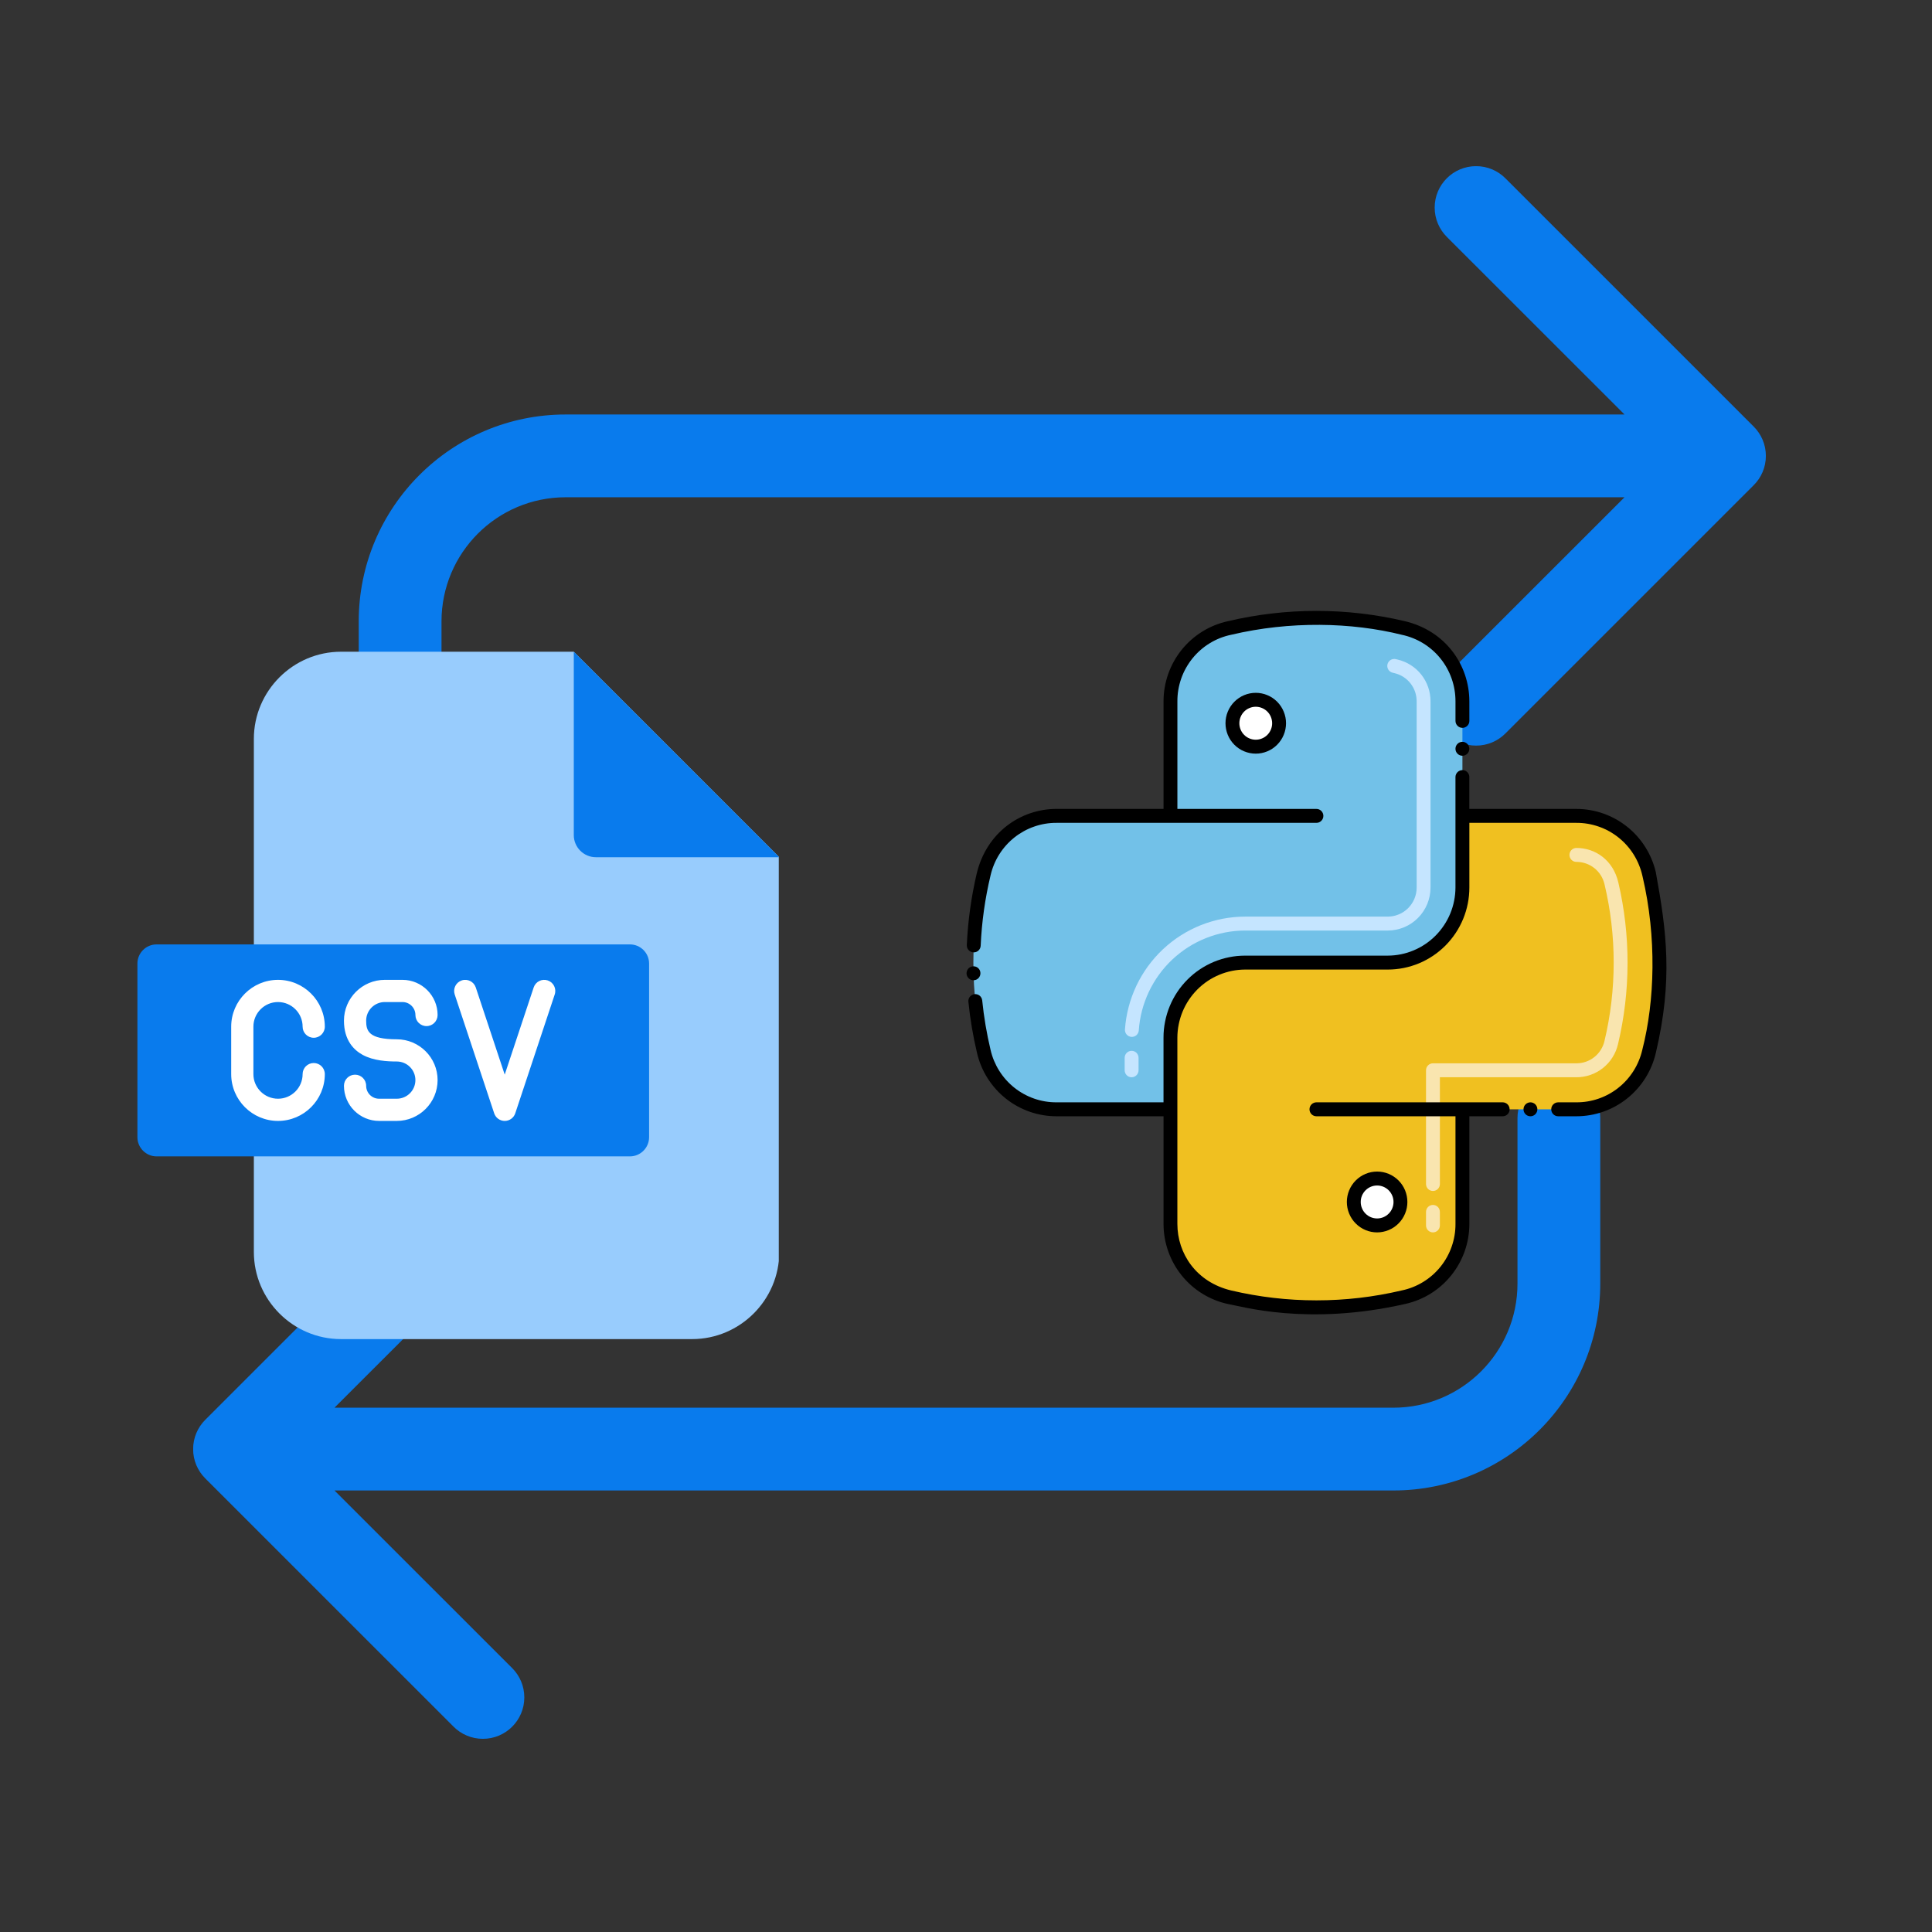<svg xmlns="http://www.w3.org/2000/svg" xmlns:xlink="http://www.w3.org/1999/xlink" width="500" zoomAndPan="magnify" viewBox="0 0 375 375" height="500" preserveAspectRatio="xMidYMid meet" version="1.0"><rect x="0" y="0" width="375" height="375" fill="#333333" stroke="none"/><defs><clipPath id="acae11e339"><path d="M 37.5 32.258 L 342.75 32.258 L 342.75 337.508 L 37.5 337.508 Z M 37.5 32.258 " clip-rule="nonzero"/></clipPath><clipPath id="640445fdc3"><path d="M 49 126.492 L 151.16 126.492 L 151.16 259.992 L 49 259.992 Z M 49 126.492 " clip-rule="nonzero"/></clipPath><clipPath id="2884a067d8"><path d="M 111 126.492 L 151.16 126.492 L 151.16 167 L 111 167 Z M 111 126.492 " clip-rule="nonzero"/></clipPath><clipPath id="6d6c4d2d78"><path d="M 26.66 183 L 126 183 L 126 225 L 26.66 225 Z M 26.66 183 " clip-rule="nonzero"/></clipPath><clipPath id="03cf0a19be"><path d="M 187.5 149 L 324 149 L 324 256 L 187.5 256 Z M 187.5 149 " clip-rule="nonzero"/></clipPath><clipPath id="dd8cbb68a7"><path d="M 187.5 118 L 286 118 L 286 185 L 187.5 185 Z M 187.5 118 " clip-rule="nonzero"/></clipPath><clipPath id="7ecea4ead0"><path d="M 187.5 187 L 191 187 L 191 191 L 187.5 191 Z M 187.5 187 " clip-rule="nonzero"/></clipPath></defs><g clip-path="url(#acae11e339)"><path fill="#097bed" d="M 340.395 82.801 C 341.848 84.254 342.754 86.262 342.754 88.484 C 342.754 90.711 341.855 92.719 340.395 94.172 L 292.195 142.367 C 290.742 143.824 288.727 144.723 286.512 144.723 C 282.066 144.723 278.469 141.125 278.469 136.684 C 278.469 134.465 279.371 132.449 280.824 130.996 L 315.316 96.52 L 109.793 96.52 C 96.484 96.52 85.695 107.305 85.695 120.617 L 85.695 152.746 C 85.695 157.18 82.098 160.781 77.664 160.781 C 73.23 160.781 69.629 157.18 69.629 152.746 L 69.629 120.617 C 69.629 98.438 87.617 80.453 109.793 80.453 L 315.316 80.453 L 280.824 45.977 C 279.371 44.523 278.469 42.508 278.469 40.289 C 278.469 35.848 282.066 32.25 286.512 32.25 C 288.727 32.25 290.742 33.148 292.195 34.605 Z M 302.574 208.977 C 298.141 208.977 294.543 212.574 294.543 217.008 L 294.543 249.137 C 294.543 262.449 283.754 273.234 270.445 273.234 L 64.922 273.234 L 99.414 238.762 C 100.867 237.305 101.77 235.289 101.77 233.074 C 101.77 228.629 98.172 225.031 93.727 225.031 C 91.512 225.031 89.496 225.934 88.043 227.387 L 39.844 275.582 C 38.391 277.035 37.484 279.043 37.484 281.27 C 37.484 283.492 38.383 285.5 39.844 286.957 L 88.043 335.152 C 89.496 336.605 91.512 337.504 93.727 337.504 C 98.172 337.504 101.77 333.906 101.77 329.465 C 101.77 327.246 100.867 325.23 99.414 323.777 L 64.922 289.301 L 270.445 289.301 C 292.621 289.301 310.609 271.316 310.609 249.137 L 310.609 217.008 C 310.609 212.574 307.008 208.977 302.574 208.977 Z M 302.574 208.977 " fill-opacity="1" fill-rule="nonzero"/></g><g clip-path="url(#640445fdc3)"><path fill="#98ccfd" d="M 66.191 126.5 L 111.371 126.5 L 151.258 166.387 L 151.258 242.996 C 151.258 252.305 143.648 259.918 134.336 259.918 L 66.191 259.918 C 56.883 259.918 49.273 252.305 49.273 242.996 L 49.273 143.422 C 49.273 134.109 56.883 126.5 66.191 126.5 Z M 66.191 126.5 " fill-opacity="1" fill-rule="evenodd"/></g><g clip-path="url(#2884a067d8)"><path fill="#097bed" d="M 111.371 126.5 L 151.258 166.387 L 115.672 166.387 C 113.301 166.387 111.371 164.457 111.371 162.086 Z M 111.371 126.5 " fill-opacity="1" fill-rule="evenodd"/></g><g clip-path="url(#6d6c4d2d78)"><path fill="#097bed" d="M 30.387 183.309 L 122.273 183.309 C 124.32 183.309 125.988 184.977 125.988 187.02 L 125.988 220.73 C 125.988 222.773 124.32 224.453 122.273 224.453 L 30.387 224.453 C 28.344 224.453 26.672 222.773 26.672 220.73 L 26.672 187.02 C 26.672 184.977 28.344 183.309 30.387 183.309 Z M 30.387 183.309 " fill-opacity="1" fill-rule="evenodd"/></g><path fill="#ffffff" d="M 49.184 199.273 L 49.184 208.484 C 49.184 211.117 51.328 213.262 53.961 213.262 C 56.598 213.262 58.738 211.117 58.738 208.484 C 58.738 207.297 59.703 206.332 60.895 206.332 C 62.082 206.332 63.047 207.297 63.047 208.484 C 63.047 213.496 58.973 217.57 53.961 217.57 C 48.953 217.57 44.875 213.496 44.875 208.484 L 44.875 199.273 C 44.875 194.266 48.953 190.188 53.961 190.188 C 58.973 190.188 63.047 194.266 63.047 199.273 C 63.047 200.465 62.082 201.43 60.895 201.43 C 59.703 201.43 58.738 200.465 58.738 199.273 C 58.738 196.641 56.598 194.496 53.961 194.496 C 51.328 194.496 49.184 196.641 49.184 199.273 Z M 74.688 194.496 L 78.117 194.496 C 79.504 194.496 80.633 195.625 80.633 197.008 C 80.633 198.199 81.594 199.164 82.785 199.164 C 83.977 199.164 84.938 198.199 84.938 197.008 C 84.938 193.25 81.879 190.188 78.117 190.188 L 74.688 190.188 C 70.316 190.188 66.762 193.742 66.762 198.109 C 66.762 201.973 68.746 203.855 70.41 204.758 C 72.527 205.902 75.191 206.035 77.012 206.035 C 79.008 206.035 80.629 207.652 80.629 209.645 C 80.629 211.641 79.008 213.262 77.012 213.262 L 73.582 213.262 C 72.195 213.262 71.07 212.137 71.07 210.75 C 71.07 209.559 70.105 208.594 68.914 208.594 C 67.727 208.594 66.762 209.559 66.762 210.75 C 66.762 214.512 69.82 217.57 73.582 217.57 L 77.012 217.57 C 81.383 217.57 84.938 214.016 84.938 209.645 C 84.938 205.277 81.383 201.727 77.012 201.727 C 71.516 201.727 71.07 200.086 71.07 198.105 C 71.07 196.117 72.691 194.496 74.688 194.496 Z M 106.309 190.297 C 105.18 189.922 103.961 190.535 103.586 191.664 L 97.965 208.582 L 92.348 191.664 C 91.973 190.535 90.754 189.926 89.625 190.297 C 88.496 190.672 87.883 191.895 88.258 193.023 L 95.922 216.094 C 96.215 216.977 97.039 217.57 97.965 217.57 C 98.895 217.57 99.719 216.977 100.012 216.094 L 107.672 193.023 C 108.047 191.895 107.438 190.672 106.309 190.297 Z M 106.309 190.297 " fill-opacity="1" fill-rule="nonzero"/><path fill="#f0c020" d="M 320.148 169.883 C 321.469 175.508 322.121 181.211 322.109 186.992 C 322.098 192.773 321.422 198.473 320.078 204.094 C 319.895 204.887 319.645 205.656 319.328 206.41 C 319.016 207.16 318.641 207.879 318.207 208.566 C 317.77 209.254 317.281 209.902 316.738 210.508 C 316.195 211.113 315.605 211.668 314.973 212.172 C 314.336 212.68 313.664 213.129 312.953 213.52 C 312.242 213.914 311.504 214.242 310.738 214.512 C 309.973 214.777 309.188 214.98 308.391 215.113 C 307.59 215.25 306.785 215.316 305.973 215.316 L 283.855 215.316 L 283.855 237.547 C 283.855 243.863 279.77 250.047 272.371 251.797 C 266.832 253.105 261.219 253.762 255.527 253.762 C 249.836 253.762 244.223 253.109 238.684 251.801 C 231.301 250.055 227.184 243.898 227.184 237.547 L 227.184 201.402 C 227.184 200.445 227.277 199.496 227.461 198.559 C 227.648 197.621 227.922 196.711 228.285 195.828 C 228.648 194.945 229.098 194.105 229.625 193.312 C 230.152 192.516 230.754 191.781 231.426 191.105 C 232.102 190.43 232.832 189.824 233.625 189.293 C 234.414 188.762 235.25 188.312 236.129 187.949 C 237.008 187.582 237.914 187.305 238.848 187.117 C 239.781 186.934 240.723 186.84 241.672 186.84 L 269.367 186.84 C 270.316 186.84 271.258 186.746 272.191 186.559 C 273.125 186.371 274.031 186.098 274.91 185.73 C 275.789 185.363 276.625 184.918 277.414 184.387 C 278.207 183.855 278.938 183.25 279.609 182.574 C 280.285 181.898 280.883 181.164 281.414 180.367 C 281.941 179.574 282.387 178.734 282.754 177.852 C 283.117 176.969 283.391 176.059 283.578 175.121 C 283.762 174.18 283.855 173.234 283.855 172.277 L 283.855 158.363 L 305.977 158.363 C 306.797 158.363 307.617 158.434 308.43 158.574 C 309.238 158.711 310.035 158.922 310.809 159.195 C 311.586 159.473 312.336 159.812 313.055 160.215 C 313.773 160.621 314.453 161.082 315.09 161.602 C 315.73 162.121 316.324 162.695 316.867 163.316 C 317.41 163.938 317.898 164.602 318.328 165.305 C 318.758 166.012 319.129 166.75 319.434 167.516 C 319.738 168.285 319.977 169.074 320.148 169.883 Z M 320.148 169.883 " fill-opacity="1" fill-rule="nonzero"/><path fill="#72c1e8" d="M 283.855 136.137 L 283.855 172.277 C 283.855 173.234 283.762 174.184 283.578 175.121 C 283.391 176.059 283.117 176.969 282.754 177.852 C 282.391 178.734 281.941 179.574 281.414 180.367 C 280.887 181.164 280.285 181.898 279.613 182.574 C 278.938 183.254 278.207 183.855 277.414 184.387 C 276.625 184.918 275.789 185.367 274.91 185.734 C 274.031 186.098 273.125 186.375 272.191 186.562 C 271.258 186.746 270.316 186.84 269.363 186.84 L 241.672 186.84 C 240.723 186.84 239.781 186.934 238.848 187.121 C 237.914 187.309 237.008 187.582 236.129 187.949 C 235.25 188.316 234.414 188.766 233.625 189.293 C 232.832 189.824 232.102 190.43 231.43 191.105 C 230.754 191.781 230.156 192.516 229.625 193.312 C 229.098 194.105 228.652 194.945 228.285 195.828 C 227.922 196.711 227.648 197.621 227.461 198.559 C 227.277 199.5 227.184 200.445 227.184 201.402 L 227.184 215.316 L 205.062 215.316 C 204.25 215.316 203.445 215.246 202.648 215.113 C 201.848 214.977 201.066 214.777 200.301 214.508 C 199.535 214.242 198.797 213.91 198.086 213.52 C 197.375 213.129 196.703 212.68 196.066 212.172 C 195.434 211.668 194.844 211.113 194.301 210.508 C 193.758 209.902 193.27 209.258 192.836 208.57 C 192.398 207.883 192.023 207.164 191.711 206.414 C 191.395 205.664 191.145 204.891 190.961 204.098 C 189.605 198.426 188.93 192.672 188.93 186.84 C 188.93 181.008 189.605 175.254 190.961 169.582 C 191.145 168.789 191.395 168.016 191.711 167.266 C 192.023 166.516 192.398 165.797 192.836 165.109 C 193.27 164.422 193.758 163.777 194.301 163.172 C 194.844 162.566 195.434 162.012 196.066 161.508 C 196.703 161 197.375 160.551 198.086 160.16 C 198.797 159.77 199.535 159.438 200.301 159.172 C 201.066 158.902 201.848 158.703 202.648 158.566 C 203.449 158.434 204.254 158.363 205.062 158.363 L 227.184 158.363 L 227.184 136.137 C 227.184 135.309 227.25 134.488 227.391 133.672 C 227.531 132.855 227.738 132.059 228.012 131.277 C 228.285 130.496 228.625 129.746 229.027 129.023 C 229.426 128.301 229.887 127.617 230.406 126.977 C 230.922 126.332 231.492 125.738 232.109 125.191 C 232.73 124.645 233.391 124.156 234.09 123.723 C 234.793 123.289 235.527 122.922 236.289 122.613 C 237.055 122.305 237.84 122.066 238.645 121.895 C 244.184 120.582 249.797 119.926 255.484 119.922 C 261.172 119.922 266.785 120.57 272.324 121.879 C 279.672 123.609 283.855 129.711 283.855 136.137 Z M 283.855 136.137 " fill-opacity="1" fill-rule="nonzero"/><path fill="#ffffff" d="M 247.941 138.621 C 248.055 138.898 248.141 139.18 248.199 139.473 C 248.254 139.766 248.285 140.062 248.285 140.363 C 248.285 140.66 248.258 140.957 248.199 141.25 C 248.141 141.543 248.055 141.828 247.941 142.105 C 247.828 142.379 247.688 142.645 247.523 142.891 C 247.355 143.141 247.168 143.371 246.961 143.582 C 246.75 143.793 246.52 143.98 246.273 144.148 C 246.027 144.312 245.766 144.453 245.488 144.57 C 245.215 144.684 244.934 144.77 244.641 144.828 C 244.348 144.887 244.055 144.914 243.758 144.914 C 243.461 144.914 243.164 144.887 242.871 144.828 C 242.582 144.77 242.297 144.684 242.023 144.57 C 241.75 144.453 241.488 144.316 241.238 144.148 C 240.992 143.984 240.762 143.793 240.555 143.582 C 240.344 143.371 240.156 143.141 239.988 142.895 C 239.824 142.645 239.684 142.383 239.57 142.105 C 239.457 141.832 239.371 141.547 239.312 141.254 C 239.254 140.961 239.227 140.664 239.227 140.363 C 239.227 140.066 239.254 139.77 239.312 139.477 C 239.371 139.184 239.457 138.898 239.57 138.621 C 239.684 138.348 239.824 138.086 239.988 137.836 C 240.152 137.586 240.34 137.355 240.551 137.145 C 240.762 136.934 240.992 136.746 241.238 136.578 C 241.484 136.414 241.746 136.273 242.02 136.16 C 242.297 136.043 242.578 135.957 242.871 135.898 C 243.164 135.84 243.457 135.812 243.754 135.812 C 244.051 135.812 244.348 135.84 244.637 135.898 C 244.93 135.957 245.215 136.043 245.488 136.156 C 245.762 136.273 246.023 136.414 246.27 136.578 C 246.52 136.746 246.746 136.934 246.957 137.145 C 247.168 137.355 247.355 137.586 247.52 137.832 C 247.688 138.082 247.824 138.344 247.941 138.621 Z M 247.941 138.621 " fill-opacity="1" fill-rule="nonzero"/><path fill="#ffffff" d="M 271.824 233.301 C 271.824 233.602 271.797 233.898 271.738 234.191 C 271.68 234.484 271.594 234.77 271.48 235.043 C 271.367 235.32 271.227 235.582 271.062 235.832 C 270.898 236.078 270.711 236.309 270.5 236.52 C 270.289 236.73 270.062 236.922 269.812 237.086 C 269.566 237.254 269.305 237.391 269.031 237.508 C 268.754 237.621 268.473 237.707 268.18 237.766 C 267.891 237.824 267.594 237.852 267.297 237.852 C 267 237.852 266.707 237.824 266.414 237.766 C 266.121 237.707 265.84 237.621 265.566 237.508 C 265.289 237.391 265.027 237.254 264.781 237.086 C 264.535 236.922 264.305 236.73 264.094 236.52 C 263.887 236.309 263.699 236.078 263.531 235.832 C 263.367 235.582 263.227 235.32 263.113 235.043 C 263 234.77 262.914 234.484 262.855 234.191 C 262.797 233.898 262.77 233.602 262.77 233.301 C 262.77 233.004 262.797 232.707 262.855 232.414 C 262.914 232.121 263 231.836 263.113 231.562 C 263.227 231.285 263.367 231.023 263.531 230.773 C 263.699 230.527 263.887 230.297 264.094 230.086 C 264.305 229.875 264.535 229.684 264.781 229.52 C 265.027 229.352 265.289 229.211 265.566 229.098 C 265.84 228.984 266.121 228.898 266.414 228.84 C 266.707 228.781 267 228.75 267.297 228.75 C 267.594 228.75 267.891 228.781 268.18 228.84 C 268.473 228.898 268.754 228.984 269.031 229.098 C 269.305 229.211 269.566 229.352 269.812 229.52 C 270.062 229.684 270.289 229.875 270.5 230.086 C 270.711 230.297 270.898 230.527 271.062 230.773 C 271.227 231.023 271.367 231.285 271.48 231.562 C 271.594 231.836 271.68 232.121 271.738 232.414 C 271.797 232.707 271.824 233.004 271.824 233.301 Z M 271.824 233.301 " fill-opacity="1" fill-rule="nonzero"/><path fill="#f9e5af" d="M 278.133 239.207 C 277.957 239.207 277.785 239.172 277.621 239.102 C 277.453 239.035 277.309 238.938 277.184 238.809 C 277.055 238.684 276.961 238.535 276.891 238.371 C 276.824 238.207 276.789 238.031 276.789 237.852 L 276.789 235.227 C 276.789 235.047 276.824 234.875 276.891 234.711 C 276.961 234.543 277.055 234.398 277.184 234.27 C 277.309 234.145 277.453 234.047 277.621 233.977 C 277.785 233.91 277.957 233.875 278.133 233.875 C 278.312 233.875 278.484 233.91 278.648 233.977 C 278.816 234.047 278.961 234.145 279.086 234.27 C 279.211 234.398 279.309 234.543 279.379 234.711 C 279.445 234.875 279.48 235.047 279.48 235.227 L 279.48 237.852 C 279.48 238.031 279.445 238.207 279.379 238.371 C 279.309 238.535 279.211 238.684 279.086 238.809 C 278.961 238.938 278.816 239.035 278.648 239.102 C 278.484 239.172 278.312 239.207 278.133 239.207 Z M 278.133 231.168 C 277.957 231.168 277.785 231.133 277.621 231.066 C 277.453 230.996 277.309 230.898 277.184 230.773 C 277.055 230.645 276.961 230.5 276.891 230.332 C 276.824 230.168 276.789 229.996 276.789 229.816 L 276.789 207.742 C 276.789 207.562 276.824 207.391 276.891 207.223 C 276.961 207.059 277.055 206.91 277.184 206.785 C 277.309 206.656 277.453 206.559 277.621 206.492 C 277.785 206.422 277.957 206.387 278.133 206.387 L 305.973 206.387 C 306.605 206.391 307.219 206.289 307.816 206.082 C 308.414 205.875 308.961 205.574 309.457 205.18 C 309.953 204.785 310.371 204.32 310.707 203.781 C 311.047 203.246 311.285 202.668 311.43 202.051 C 312.621 197.047 313.215 191.977 313.215 186.832 C 313.215 181.691 312.621 176.617 311.43 171.617 C 311.285 171 311.043 170.422 310.707 169.887 C 310.367 169.352 309.953 168.891 309.457 168.496 C 308.961 168.102 308.414 167.805 307.816 167.598 C 307.223 167.391 306.609 167.289 305.977 167.293 C 305.797 167.293 305.625 167.258 305.461 167.191 C 305.297 167.121 305.152 167.023 305.023 166.898 C 304.898 166.77 304.801 166.625 304.734 166.457 C 304.664 166.293 304.633 166.121 304.633 165.941 C 304.633 165.762 304.664 165.59 304.734 165.422 C 304.801 165.258 304.898 165.109 305.023 164.984 C 305.152 164.855 305.297 164.758 305.461 164.691 C 305.625 164.621 305.797 164.586 305.977 164.586 C 309.598 164.586 313.086 166.879 314.117 171.281 C 315.32 176.441 315.918 181.676 315.906 186.977 C 315.898 192.281 315.277 197.508 314.055 202.668 C 313.949 203.121 313.805 203.562 313.629 203.996 C 313.449 204.426 313.234 204.84 312.984 205.234 C 312.738 205.629 312.457 206 312.148 206.344 C 311.836 206.691 311.5 207.012 311.133 207.301 C 310.77 207.59 310.383 207.848 309.977 208.07 C 309.57 208.297 309.145 208.484 308.707 208.637 C 308.27 208.789 307.82 208.906 307.359 208.98 C 306.902 209.059 306.441 209.094 305.977 209.094 L 279.484 209.094 L 279.484 229.816 C 279.484 229.996 279.449 230.168 279.383 230.332 C 279.312 230.5 279.215 230.645 279.09 230.773 C 278.961 230.898 278.816 230.996 278.652 231.066 C 278.484 231.133 278.312 231.168 278.133 231.168 Z M 278.133 231.168 " fill-opacity="1" fill-rule="nonzero"/><path fill="#c5e5ff" d="M 219.645 209.094 C 219.465 209.094 219.293 209.059 219.129 208.992 C 218.965 208.922 218.82 208.824 218.691 208.699 C 218.566 208.57 218.469 208.426 218.402 208.258 C 218.332 208.094 218.297 207.922 218.297 207.742 L 218.297 205.316 C 218.297 205.137 218.332 204.965 218.402 204.797 C 218.469 204.633 218.566 204.488 218.691 204.359 C 218.82 204.234 218.965 204.137 219.129 204.066 C 219.293 203.996 219.465 203.965 219.645 203.965 C 219.824 203.965 219.996 203.996 220.16 204.066 C 220.324 204.137 220.469 204.234 220.598 204.359 C 220.723 204.488 220.82 204.633 220.887 204.797 C 220.957 204.965 220.992 205.137 220.992 205.316 L 220.992 207.742 C 220.992 207.922 220.957 208.094 220.887 208.258 C 220.82 208.426 220.723 208.57 220.598 208.699 C 220.469 208.824 220.324 208.922 220.16 208.992 C 219.996 209.059 219.824 209.094 219.645 209.094 Z M 219.605 201.258 C 219.426 201.246 219.258 201.199 219.098 201.121 C 218.938 201.039 218.801 200.934 218.68 200.797 C 218.562 200.664 218.477 200.512 218.418 200.34 C 218.363 200.172 218.34 199.996 218.352 199.816 C 218.402 199.082 218.488 198.352 218.605 197.625 C 218.727 196.902 218.879 196.184 219.066 195.469 C 219.25 194.758 219.469 194.059 219.723 193.367 C 219.973 192.676 220.258 191.996 220.57 191.332 C 220.887 190.668 221.23 190.02 221.605 189.391 C 221.98 188.758 222.387 188.145 222.816 187.551 C 223.25 186.957 223.711 186.387 224.195 185.836 C 224.68 185.285 225.191 184.758 225.727 184.254 C 226.262 183.754 226.816 183.277 227.398 182.828 C 227.977 182.375 228.574 181.953 229.195 181.562 C 229.812 181.168 230.449 180.805 231.102 180.473 C 231.754 180.137 232.422 179.836 233.102 179.562 C 233.781 179.293 234.473 179.055 235.176 178.852 C 235.879 178.645 236.59 178.473 237.309 178.332 C 238.031 178.195 238.754 178.09 239.48 178.02 C 240.211 177.949 240.941 177.914 241.672 177.914 L 269.367 177.914 C 269.734 177.91 270.098 177.875 270.457 177.805 C 270.82 177.73 271.168 177.625 271.508 177.48 C 271.848 177.34 272.172 177.168 272.477 176.961 C 272.785 176.754 273.066 176.523 273.328 176.262 C 273.586 176 273.82 175.715 274.023 175.406 C 274.23 175.102 274.402 174.773 274.543 174.434 C 274.684 174.094 274.789 173.738 274.863 173.379 C 274.934 173.016 274.973 172.648 274.973 172.277 L 274.973 136.137 C 274.973 135.504 274.871 134.887 274.668 134.285 C 274.461 133.684 274.16 133.137 273.77 132.637 C 273.379 132.141 272.914 131.719 272.379 131.379 C 271.848 131.039 271.273 130.801 270.656 130.656 L 270.297 130.57 C 270.125 130.527 269.965 130.453 269.824 130.348 C 269.68 130.242 269.562 130.113 269.469 129.961 C 269.375 129.809 269.316 129.645 269.289 129.469 C 269.258 129.293 269.266 129.121 269.305 128.945 C 269.348 128.773 269.418 128.613 269.52 128.469 C 269.625 128.324 269.75 128.203 269.902 128.109 C 270.051 128.016 270.215 127.953 270.387 127.922 C 270.562 127.891 270.734 127.895 270.91 127.934 L 271.27 128.02 C 271.723 128.125 272.164 128.266 272.594 128.449 C 273.02 128.629 273.43 128.844 273.824 129.094 C 274.215 129.344 274.586 129.621 274.93 129.934 C 275.277 130.246 275.594 130.586 275.883 130.953 C 276.168 131.32 276.426 131.707 276.648 132.117 C 276.871 132.527 277.059 132.949 277.211 133.391 C 277.363 133.832 277.477 134.285 277.551 134.746 C 277.629 135.207 277.664 135.668 277.664 136.137 L 277.664 172.277 C 277.664 172.824 277.609 173.367 277.504 173.902 C 277.395 174.441 277.238 174.961 277.031 175.469 C 276.82 175.973 276.566 176.453 276.262 176.906 C 275.961 177.363 275.617 177.785 275.23 178.172 C 274.844 178.559 274.426 178.902 273.973 179.207 C 273.52 179.512 273.043 179.77 272.539 179.98 C 272.035 180.188 271.52 180.348 270.984 180.453 C 270.449 180.562 269.91 180.617 269.367 180.617 L 241.672 180.617 C 241.027 180.617 240.379 180.648 239.734 180.711 C 239.09 180.773 238.449 180.867 237.812 180.988 C 237.176 181.113 236.547 181.266 235.926 181.445 C 235.305 181.629 234.691 181.84 234.09 182.078 C 233.488 182.316 232.898 182.586 232.32 182.879 C 231.742 183.176 231.18 183.496 230.633 183.844 C 230.086 184.191 229.555 184.566 229.043 184.965 C 228.531 185.363 228.035 185.785 227.562 186.227 C 227.09 186.672 226.637 187.137 226.207 187.625 C 225.777 188.113 225.371 188.617 224.988 189.145 C 224.605 189.668 224.25 190.211 223.918 190.77 C 223.586 191.328 223.281 191.902 223 192.488 C 222.723 193.078 222.473 193.676 222.25 194.289 C 222.027 194.898 221.832 195.52 221.668 196.148 C 221.504 196.781 221.367 197.414 221.262 198.059 C 221.156 198.699 221.082 199.348 221.039 199.996 C 221.027 200.176 220.98 200.344 220.902 200.504 C 220.82 200.668 220.715 200.805 220.582 200.926 C 220.445 201.043 220.297 201.129 220.125 201.188 C 219.957 201.246 219.781 201.27 219.605 201.258 Z M 219.605 201.258 " fill-opacity="1" fill-rule="nonzero"/><g clip-path="url(#03cf0a19be)"><path fill="#000000" d="M 321.387 169.266 C 321.184 168.402 320.91 167.559 320.562 166.738 C 320.219 165.918 319.809 165.133 319.332 164.383 C 318.859 163.633 318.324 162.926 317.73 162.266 C 317.137 161.605 316.496 161 315.801 160.449 C 315.105 159.895 314.371 159.406 313.594 158.977 C 312.82 158.551 312.012 158.188 311.176 157.895 C 310.34 157.602 309.484 157.383 308.613 157.234 C 307.742 157.086 306.863 157.012 305.977 157.012 L 285.195 157.012 L 285.195 150.75 C 285.188 150.578 285.145 150.414 285.074 150.258 C 285 150.102 284.902 149.965 284.777 149.848 C 284.652 149.727 284.512 149.637 284.352 149.574 C 284.195 149.508 284.031 149.477 283.859 149.477 C 283.688 149.477 283.523 149.508 283.363 149.57 C 283.203 149.633 283.062 149.723 282.934 149.84 C 282.809 149.957 282.711 150.094 282.637 150.246 C 282.562 150.402 282.52 150.566 282.508 150.738 C 282.508 150.742 282.504 150.746 282.504 150.75 L 282.504 172.281 C 282.5 173.148 282.414 174.004 282.242 174.855 C 282.074 175.703 281.824 176.527 281.492 177.328 C 281.16 178.129 280.754 178.887 280.273 179.605 C 279.793 180.328 279.25 180.992 278.641 181.605 C 278.031 182.219 277.367 182.766 276.652 183.246 C 275.934 183.73 275.18 184.137 274.383 184.469 C 273.586 184.805 272.766 185.055 271.922 185.227 C 271.078 185.398 270.223 185.484 269.359 185.488 L 241.672 185.488 C 241.152 185.488 240.637 185.516 240.121 185.562 C 239.605 185.613 239.09 185.691 238.582 185.793 C 238.074 185.895 237.57 186.02 237.074 186.172 C 236.578 186.324 236.09 186.496 235.609 186.695 C 235.133 186.895 234.664 187.117 234.207 187.363 C 233.746 187.609 233.305 187.879 232.871 188.168 C 232.441 188.457 232.023 188.766 231.621 189.098 C 231.223 189.43 230.84 189.777 230.473 190.148 C 230.105 190.516 229.758 190.902 229.426 191.305 C 229.098 191.707 228.789 192.125 228.5 192.559 C 228.215 192.992 227.945 193.438 227.703 193.898 C 227.457 194.359 227.238 194.828 227.039 195.312 C 226.84 195.793 226.664 196.285 226.516 196.781 C 226.367 197.281 226.238 197.785 226.141 198.297 C 226.039 198.809 225.961 199.324 225.91 199.844 C 225.859 200.363 225.836 200.883 225.836 201.402 L 225.836 213.961 L 205.066 213.961 C 204.328 213.965 203.598 213.906 202.871 213.785 C 202.145 213.664 201.434 213.484 200.738 213.242 C 200.043 213 199.375 212.703 198.73 212.348 C 198.082 211.992 197.473 211.586 196.895 211.129 C 196.316 210.668 195.785 210.164 195.289 209.613 C 194.797 209.066 194.355 208.477 193.961 207.852 C 193.566 207.23 193.23 206.574 192.945 205.895 C 192.66 205.211 192.438 204.512 192.27 203.789 C 191.516 200.621 190.973 197.414 190.645 194.176 C 190.625 193.996 190.574 193.828 190.488 193.668 C 190.406 193.512 190.293 193.375 190.156 193.262 C 190.016 193.148 189.859 193.066 189.691 193.016 C 189.52 192.961 189.344 192.945 189.168 192.965 C 188.988 192.984 188.82 193.035 188.664 193.121 C 188.508 193.207 188.371 193.316 188.258 193.457 C 188.145 193.598 188.062 193.75 188.012 193.922 C 187.961 194.098 187.945 194.27 187.965 194.449 C 188.305 197.809 188.867 201.129 189.648 204.41 C 189.852 205.277 190.125 206.121 190.469 206.941 C 190.812 207.762 191.223 208.547 191.699 209.297 C 192.176 210.047 192.711 210.754 193.305 211.414 C 193.895 212.078 194.539 212.684 195.234 213.234 C 195.93 213.789 196.664 214.277 197.441 214.707 C 198.219 215.133 199.023 215.492 199.859 215.785 C 200.699 216.078 201.551 216.297 202.426 216.445 C 203.301 216.594 204.18 216.668 205.066 216.668 L 225.84 216.668 L 225.84 237.543 C 225.84 238.449 225.914 239.344 226.066 240.234 C 226.219 241.125 226.441 241.996 226.742 242.848 C 227.043 243.699 227.41 244.52 227.848 245.309 C 228.285 246.098 228.789 246.844 229.352 247.547 C 229.918 248.25 230.539 248.898 231.211 249.496 C 231.887 250.094 232.605 250.629 233.371 251.102 C 234.137 251.574 234.938 251.98 235.773 252.316 C 236.605 252.652 237.461 252.918 238.34 253.105 C 240.859 253.516 253.766 257.422 272.797 253.086 C 273.672 252.891 274.523 252.621 275.352 252.281 C 276.18 251.941 276.973 251.535 277.73 251.059 C 278.492 250.586 279.207 250.051 279.875 249.453 C 280.543 248.855 281.16 248.207 281.719 247.504 C 282.277 246.805 282.777 246.062 283.211 245.273 C 283.645 244.488 284.012 243.672 284.309 242.824 C 284.605 241.977 284.828 241.109 284.977 240.223 C 285.129 239.336 285.203 238.445 285.203 237.543 L 285.203 216.668 L 291.672 216.668 C 291.852 216.668 292.02 216.633 292.188 216.566 C 292.352 216.496 292.496 216.398 292.625 216.273 C 292.75 216.145 292.848 216 292.914 215.832 C 292.984 215.668 293.016 215.496 293.016 215.316 C 293.016 215.137 292.984 214.965 292.914 214.797 C 292.848 214.633 292.75 214.484 292.625 214.359 C 292.496 214.23 292.352 214.133 292.188 214.066 C 292.02 213.996 291.852 213.961 291.672 213.961 L 255.52 213.961 C 255.34 213.961 255.168 213.996 255.004 214.066 C 254.84 214.133 254.691 214.23 254.566 214.359 C 254.441 214.484 254.344 214.633 254.273 214.797 C 254.207 214.965 254.172 215.137 254.172 215.316 C 254.172 215.496 254.207 215.668 254.273 215.832 C 254.344 216 254.441 216.145 254.566 216.273 C 254.691 216.398 254.84 216.496 255.004 216.566 C 255.168 216.633 255.34 216.668 255.52 216.668 L 282.508 216.668 L 282.508 237.543 C 282.512 238.297 282.453 239.047 282.328 239.789 C 282.203 240.531 282.016 241.258 281.766 241.969 C 281.516 242.68 281.211 243.363 280.844 244.023 C 280.477 244.68 280.059 245.301 279.586 245.887 C 279.113 246.473 278.594 247.012 278.027 247.508 C 277.465 248 276.859 248.445 276.219 248.836 C 275.578 249.227 274.91 249.562 274.211 249.836 C 273.516 250.113 272.797 250.324 272.062 250.477 C 266.625 251.758 261.113 252.398 255.527 252.398 C 249.941 252.398 244.43 251.762 238.992 250.484 C 232.176 248.859 228.527 243.309 228.527 237.543 L 228.527 201.402 C 228.531 200.535 228.617 199.676 228.789 198.828 C 228.957 197.977 229.211 197.152 229.539 196.352 C 229.871 195.555 230.277 194.793 230.758 194.074 C 231.238 193.352 231.781 192.688 232.391 192.074 C 233 191.461 233.664 190.914 234.379 190.43 C 235.098 189.949 235.852 189.543 236.648 189.211 C 237.445 188.875 238.266 188.625 239.109 188.453 C 239.957 188.281 240.809 188.195 241.672 188.191 L 269.367 188.191 C 269.883 188.191 270.402 188.168 270.918 188.113 C 271.434 188.062 271.945 187.988 272.453 187.887 C 272.965 187.785 273.465 187.656 273.961 187.504 C 274.457 187.355 274.945 187.18 275.426 186.98 C 275.906 186.781 276.371 186.559 276.828 186.312 C 277.289 186.066 277.73 185.797 278.164 185.508 C 278.594 185.219 279.012 184.91 279.41 184.578 C 279.812 184.246 280.195 183.898 280.562 183.531 C 280.93 183.16 281.277 182.773 281.605 182.371 C 281.934 181.969 282.242 181.551 282.531 181.117 C 282.82 180.684 283.086 180.238 283.332 179.777 C 283.574 179.32 283.797 178.848 283.996 178.367 C 284.195 177.887 284.367 177.395 284.52 176.898 C 284.668 176.398 284.797 175.895 284.898 175.383 C 285 174.871 285.074 174.355 285.125 173.836 C 285.176 173.32 285.203 172.801 285.203 172.277 L 285.203 159.715 L 305.977 159.715 C 306.719 159.711 307.453 159.773 308.184 159.895 C 308.914 160.02 309.629 160.203 310.328 160.449 C 311.027 160.691 311.703 160.996 312.352 161.355 C 313 161.715 313.613 162.129 314.191 162.594 C 314.77 163.059 315.305 163.57 315.797 164.125 C 316.289 164.68 316.73 165.277 317.121 165.906 C 317.516 166.539 317.852 167.199 318.129 167.891 C 318.41 168.578 318.633 169.285 318.793 170.012 C 318.809 170.074 318.824 170.137 318.836 170.195 C 321.57 181.887 321.215 194.277 318.766 203.785 C 318.598 204.504 318.375 205.207 318.09 205.887 C 317.809 206.57 317.469 207.227 317.074 207.852 C 316.68 208.477 316.238 209.062 315.746 209.613 C 315.254 210.16 314.719 210.668 314.141 211.125 C 313.566 211.586 312.953 211.992 312.309 212.348 C 311.664 212.703 310.992 213 310.297 213.242 C 309.602 213.484 308.891 213.664 308.164 213.785 C 307.438 213.906 306.707 213.965 305.969 213.961 L 302.438 213.961 C 302.262 213.961 302.09 213.996 301.922 214.066 C 301.758 214.133 301.613 214.23 301.488 214.359 C 301.359 214.484 301.262 214.633 301.195 214.797 C 301.125 214.965 301.094 215.137 301.094 215.316 C 301.094 215.496 301.125 215.668 301.195 215.832 C 301.262 216 301.359 216.145 301.488 216.273 C 301.613 216.398 301.758 216.496 301.922 216.566 C 302.09 216.633 302.262 216.668 302.438 216.668 L 305.969 216.668 C 306.855 216.668 307.738 216.594 308.609 216.445 C 309.484 216.297 310.34 216.078 311.176 215.785 C 312.012 215.492 312.82 215.133 313.598 214.703 C 314.375 214.273 315.109 213.785 315.805 213.23 C 316.5 212.68 317.141 212.07 317.734 211.41 C 318.328 210.75 318.863 210.043 319.34 209.289 C 319.812 208.539 320.223 207.754 320.566 206.934 C 320.91 206.113 321.184 205.27 321.387 204.402 C 324.734 190.223 323.488 180.773 321.387 169.266 Z M 321.387 169.266 " fill-opacity="1" fill-rule="nonzero"/></g><path fill="#000000" d="M 298.402 215.316 C 298.402 215.496 298.367 215.668 298.301 215.832 C 298.23 216 298.133 216.145 298.008 216.273 C 297.883 216.398 297.734 216.496 297.57 216.566 C 297.406 216.633 297.234 216.668 297.055 216.668 C 296.879 216.668 296.707 216.633 296.539 216.566 C 296.375 216.496 296.23 216.398 296.105 216.273 C 295.977 216.145 295.879 216 295.812 215.832 C 295.742 215.668 295.711 215.496 295.711 215.316 C 295.711 215.137 295.742 214.965 295.812 214.797 C 295.879 214.633 295.977 214.484 296.105 214.359 C 296.23 214.23 296.375 214.133 296.539 214.066 C 296.707 213.996 296.879 213.961 297.055 213.961 C 297.234 213.961 297.406 213.996 297.57 214.066 C 297.734 214.133 297.883 214.23 298.008 214.359 C 298.133 214.484 298.23 214.633 298.301 214.797 C 298.367 214.965 298.402 215.137 298.402 215.316 Z M 298.402 215.316 " fill-opacity="1" fill-rule="nonzero"/><path fill="#000000" d="M 283.855 143.984 C 283.676 143.984 283.504 144.02 283.34 144.086 C 283.176 144.156 283.027 144.25 282.902 144.379 C 282.773 144.504 282.676 144.652 282.609 144.816 C 282.539 144.98 282.504 145.156 282.504 145.336 C 282.504 145.516 282.539 145.688 282.605 145.852 C 282.672 146.02 282.77 146.164 282.898 146.293 C 283.023 146.418 283.168 146.52 283.332 146.586 C 283.5 146.656 283.672 146.691 283.848 146.691 C 284.027 146.691 284.199 146.656 284.363 146.59 C 284.531 146.52 284.676 146.422 284.801 146.297 C 284.93 146.168 285.027 146.023 285.094 145.855 C 285.164 145.691 285.195 145.516 285.195 145.34 C 285.195 145.16 285.16 144.988 285.094 144.824 C 285.023 144.656 284.93 144.512 284.805 144.383 C 284.676 144.258 284.531 144.16 284.367 144.09 C 284.203 144.023 284.035 143.988 283.855 143.984 Z M 283.855 143.984 " fill-opacity="1" fill-rule="nonzero"/><g clip-path="url(#dd8cbb68a7)"><path fill="#000000" d="M 189.004 184.855 C 189.176 184.855 189.34 184.824 189.5 184.762 C 189.66 184.695 189.805 184.605 189.93 184.484 C 190.055 184.367 190.152 184.227 190.227 184.07 C 190.297 183.91 190.34 183.746 190.348 183.574 L 190.348 183.562 C 190.555 178.945 191.195 174.387 192.27 169.895 C 192.438 169.172 192.66 168.473 192.945 167.789 C 193.227 167.105 193.566 166.453 193.961 165.828 C 194.355 165.203 194.797 164.617 195.289 164.066 C 195.781 163.516 196.316 163.012 196.895 162.551 C 197.469 162.094 198.082 161.688 198.727 161.332 C 199.371 160.977 200.043 160.676 200.738 160.438 C 201.434 160.195 202.145 160.012 202.871 159.891 C 203.598 159.77 204.328 159.711 205.066 159.715 L 255.52 159.715 C 255.695 159.715 255.867 159.68 256.035 159.613 C 256.199 159.543 256.344 159.445 256.469 159.32 C 256.598 159.191 256.695 159.047 256.762 158.879 C 256.832 158.715 256.863 158.543 256.863 158.363 C 256.863 158.184 256.832 158.012 256.762 157.844 C 256.695 157.68 256.598 157.531 256.469 157.406 C 256.344 157.277 256.199 157.18 256.035 157.113 C 255.867 157.043 255.695 157.012 255.52 157.012 L 228.531 157.012 L 228.531 136.141 C 228.527 135.387 228.586 134.641 228.711 133.898 C 228.836 133.156 229.023 132.43 229.27 131.719 C 229.52 131.008 229.824 130.324 230.191 129.668 C 230.559 129.012 230.977 128.391 231.445 127.805 C 231.918 127.219 232.438 126.68 233 126.184 C 233.562 125.688 234.164 125.246 234.805 124.855 C 235.445 124.461 236.113 124.129 236.809 123.852 C 237.508 123.578 238.223 123.363 238.957 123.211 C 250.383 120.504 262.355 120.777 272.125 123.219 C 272.855 123.375 273.566 123.59 274.262 123.871 C 274.957 124.148 275.621 124.48 276.258 124.875 C 276.895 125.266 277.492 125.711 278.055 126.203 C 278.617 126.699 279.133 127.238 279.602 127.824 C 280.07 128.406 280.488 129.027 280.852 129.684 C 281.215 130.34 281.52 131.02 281.766 131.727 C 282.016 132.438 282.199 133.16 282.324 133.902 C 282.449 134.641 282.508 135.387 282.508 136.137 L 282.508 139.926 C 282.508 140.105 282.543 140.277 282.609 140.441 C 282.68 140.609 282.777 140.754 282.902 140.879 C 283.031 141.008 283.176 141.105 283.34 141.172 C 283.504 141.242 283.676 141.277 283.855 141.277 C 284.035 141.277 284.207 141.242 284.371 141.172 C 284.535 141.105 284.68 141.008 284.809 140.879 C 284.934 140.754 285.031 140.609 285.102 140.441 C 285.168 140.277 285.203 140.105 285.203 139.926 L 285.199 136.137 C 285.199 129.121 280.617 122.43 272.633 120.559 C 266.992 119.234 261.273 118.574 255.484 118.574 C 249.691 118.578 243.977 119.246 238.336 120.574 C 237.457 120.766 236.602 121.027 235.77 121.367 C 234.934 121.703 234.137 122.109 233.371 122.582 C 232.605 123.055 231.887 123.59 231.211 124.188 C 230.535 124.785 229.918 125.434 229.352 126.137 C 228.789 126.84 228.289 127.586 227.848 128.375 C 227.41 129.164 227.043 129.984 226.742 130.836 C 226.445 131.688 226.219 132.559 226.066 133.445 C 225.914 134.336 225.84 135.234 225.84 136.137 L 225.84 157.008 L 205.066 157.008 C 198.156 157.008 191.473 161.547 189.566 169.609 C 188.508 174.16 187.871 178.773 187.656 183.441 C 187.648 183.625 187.676 183.805 187.742 183.977 C 187.805 184.152 187.902 184.305 188.027 184.438 C 188.156 184.57 188.305 184.676 188.473 184.746 C 188.641 184.82 188.816 184.855 189.004 184.855 Z M 189.004 184.855 " fill-opacity="1" fill-rule="nonzero"/></g><g clip-path="url(#7ecea4ead0)"><path fill="#000000" d="M 188.992 190.266 C 189.168 190.262 189.34 190.223 189.504 190.148 C 189.664 190.074 189.809 189.973 189.93 189.844 C 190.055 189.711 190.148 189.562 190.211 189.395 C 190.273 189.23 190.305 189.055 190.301 188.875 C 190.297 188.695 190.258 188.523 190.188 188.359 C 190.113 188.195 190.016 188.051 189.883 187.926 C 189.754 187.801 189.605 187.707 189.438 187.645 C 189.27 187.582 189.094 187.555 188.914 187.562 C 188.738 187.566 188.566 187.605 188.402 187.68 C 188.238 187.75 188.098 187.852 187.973 187.984 C 187.852 188.113 187.758 188.262 187.695 188.43 C 187.629 188.598 187.602 188.773 187.605 188.953 C 187.609 189.133 187.648 189.305 187.723 189.469 C 187.797 189.633 187.898 189.773 188.027 189.898 C 188.156 190.023 188.305 190.113 188.473 190.18 C 188.641 190.242 188.812 190.273 188.992 190.266 Z M 188.992 190.266 " fill-opacity="1" fill-rule="nonzero"/></g><path fill="#000000" d="M 237.867 140.379 C 237.867 140.766 237.906 141.152 237.98 141.531 C 238.055 141.91 238.168 142.281 238.312 142.637 C 238.461 142.996 238.641 143.336 238.855 143.66 C 239.07 143.98 239.316 144.281 239.586 144.555 C 239.859 144.828 240.156 145.074 240.477 145.289 C 240.797 145.504 241.137 145.684 241.492 145.832 C 241.852 145.98 242.219 146.094 242.594 146.168 C 242.973 146.246 243.355 146.281 243.742 146.281 C 244.129 146.281 244.508 146.246 244.887 146.168 C 245.266 146.094 245.633 145.98 245.988 145.832 C 246.348 145.684 246.684 145.504 247.004 145.289 C 247.328 145.07 247.621 144.828 247.895 144.555 C 248.168 144.277 248.41 143.98 248.625 143.66 C 248.84 143.336 249.023 142.996 249.168 142.637 C 249.316 142.281 249.43 141.91 249.504 141.531 C 249.578 141.148 249.617 140.766 249.617 140.379 C 249.617 139.992 249.578 139.605 249.504 139.227 C 249.426 138.848 249.316 138.477 249.168 138.121 C 249.02 137.762 248.84 137.422 248.625 137.098 C 248.41 136.777 248.168 136.477 247.895 136.203 C 247.621 135.93 247.324 135.684 247.004 135.469 C 246.684 135.254 246.344 135.074 245.988 134.926 C 245.633 134.777 245.266 134.664 244.887 134.59 C 244.508 134.512 244.125 134.477 243.742 134.477 C 243.355 134.477 242.973 134.516 242.594 134.59 C 242.215 134.668 241.852 134.777 241.492 134.926 C 241.137 135.074 240.801 135.258 240.48 135.473 C 240.156 135.688 239.863 135.934 239.59 136.207 C 239.316 136.48 239.074 136.777 238.859 137.102 C 238.645 137.422 238.465 137.762 238.316 138.121 C 238.168 138.48 238.055 138.848 237.98 139.227 C 237.906 139.609 237.867 139.992 237.867 140.379 Z M 246.922 140.379 C 246.922 140.805 246.844 141.211 246.68 141.602 C 246.52 141.996 246.289 142.34 245.992 142.641 C 245.691 142.941 245.348 143.172 244.957 143.332 C 244.57 143.496 244.164 143.578 243.742 143.578 C 243.32 143.578 242.914 143.496 242.523 143.332 C 242.133 143.172 241.789 142.941 241.492 142.641 C 241.191 142.34 240.961 141.996 240.801 141.602 C 240.641 141.211 240.559 140.805 240.559 140.379 C 240.559 139.953 240.641 139.547 240.801 139.156 C 240.961 138.762 241.191 138.418 241.492 138.117 C 241.789 137.816 242.133 137.586 242.523 137.426 C 242.914 137.262 243.32 137.18 243.742 137.18 C 244.164 137.184 244.57 137.262 244.957 137.426 C 245.348 137.59 245.691 137.82 245.992 138.117 C 246.289 138.418 246.52 138.766 246.68 139.156 C 246.84 139.547 246.922 139.957 246.922 140.379 Z M 246.922 140.379 " fill-opacity="1" fill-rule="nonzero"/><path fill="#000000" d="M 273.172 233.305 C 273.172 232.914 273.133 232.531 273.059 232.152 C 272.984 231.77 272.871 231.402 272.727 231.043 C 272.578 230.688 272.398 230.344 272.184 230.023 C 271.969 229.699 271.727 229.402 271.453 229.129 C 271.18 228.855 270.883 228.609 270.562 228.395 C 270.242 228.18 269.902 227.996 269.547 227.848 C 269.191 227.699 268.824 227.59 268.445 227.512 C 268.066 227.438 267.684 227.398 267.297 227.398 C 266.914 227.398 266.531 227.438 266.152 227.512 C 265.773 227.59 265.406 227.699 265.051 227.848 C 264.695 227.996 264.355 228.18 264.035 228.395 C 263.715 228.609 263.418 228.855 263.145 229.129 C 262.871 229.402 262.629 229.699 262.414 230.023 C 262.199 230.344 262.02 230.684 261.871 231.043 C 261.723 231.402 261.609 231.77 261.535 232.152 C 261.461 232.531 261.422 232.914 261.422 233.301 C 261.422 233.691 261.461 234.074 261.535 234.453 C 261.609 234.836 261.723 235.203 261.871 235.562 C 262.02 235.918 262.199 236.262 262.414 236.582 C 262.629 236.906 262.871 237.203 263.145 237.477 C 263.418 237.75 263.715 237.996 264.035 238.211 C 264.355 238.426 264.691 238.609 265.051 238.758 C 265.406 238.906 265.773 239.016 266.152 239.094 C 266.531 239.168 266.91 239.207 267.297 239.207 C 267.684 239.207 268.066 239.168 268.441 239.09 C 268.82 239.016 269.188 238.902 269.543 238.754 C 269.902 238.605 270.238 238.426 270.559 238.211 C 270.879 237.992 271.176 237.75 271.449 237.477 C 271.723 237.203 271.965 236.902 272.18 236.582 C 272.395 236.258 272.574 235.918 272.723 235.562 C 272.871 235.203 272.984 234.836 273.059 234.453 C 273.133 234.074 273.172 233.691 273.172 233.305 Z M 264.117 233.305 C 264.113 232.879 264.195 232.473 264.355 232.078 C 264.52 231.688 264.75 231.34 265.047 231.043 C 265.344 230.742 265.691 230.512 266.078 230.348 C 266.469 230.188 266.875 230.105 267.297 230.105 C 267.719 230.105 268.125 230.188 268.516 230.348 C 268.906 230.512 269.25 230.742 269.547 231.043 C 269.848 231.34 270.074 231.688 270.238 232.078 C 270.398 232.469 270.48 232.879 270.48 233.301 C 270.48 233.727 270.398 234.133 270.238 234.527 C 270.078 234.918 269.848 235.266 269.547 235.562 C 269.25 235.863 268.906 236.094 268.516 236.258 C 268.125 236.418 267.719 236.5 267.297 236.5 C 266.875 236.5 266.469 236.418 266.082 236.258 C 265.691 236.094 265.348 235.863 265.047 235.562 C 264.75 235.262 264.52 234.918 264.359 234.527 C 264.195 234.133 264.117 233.727 264.117 233.305 Z M 264.117 233.305 " fill-opacity="1" fill-rule="nonzero"/></svg>